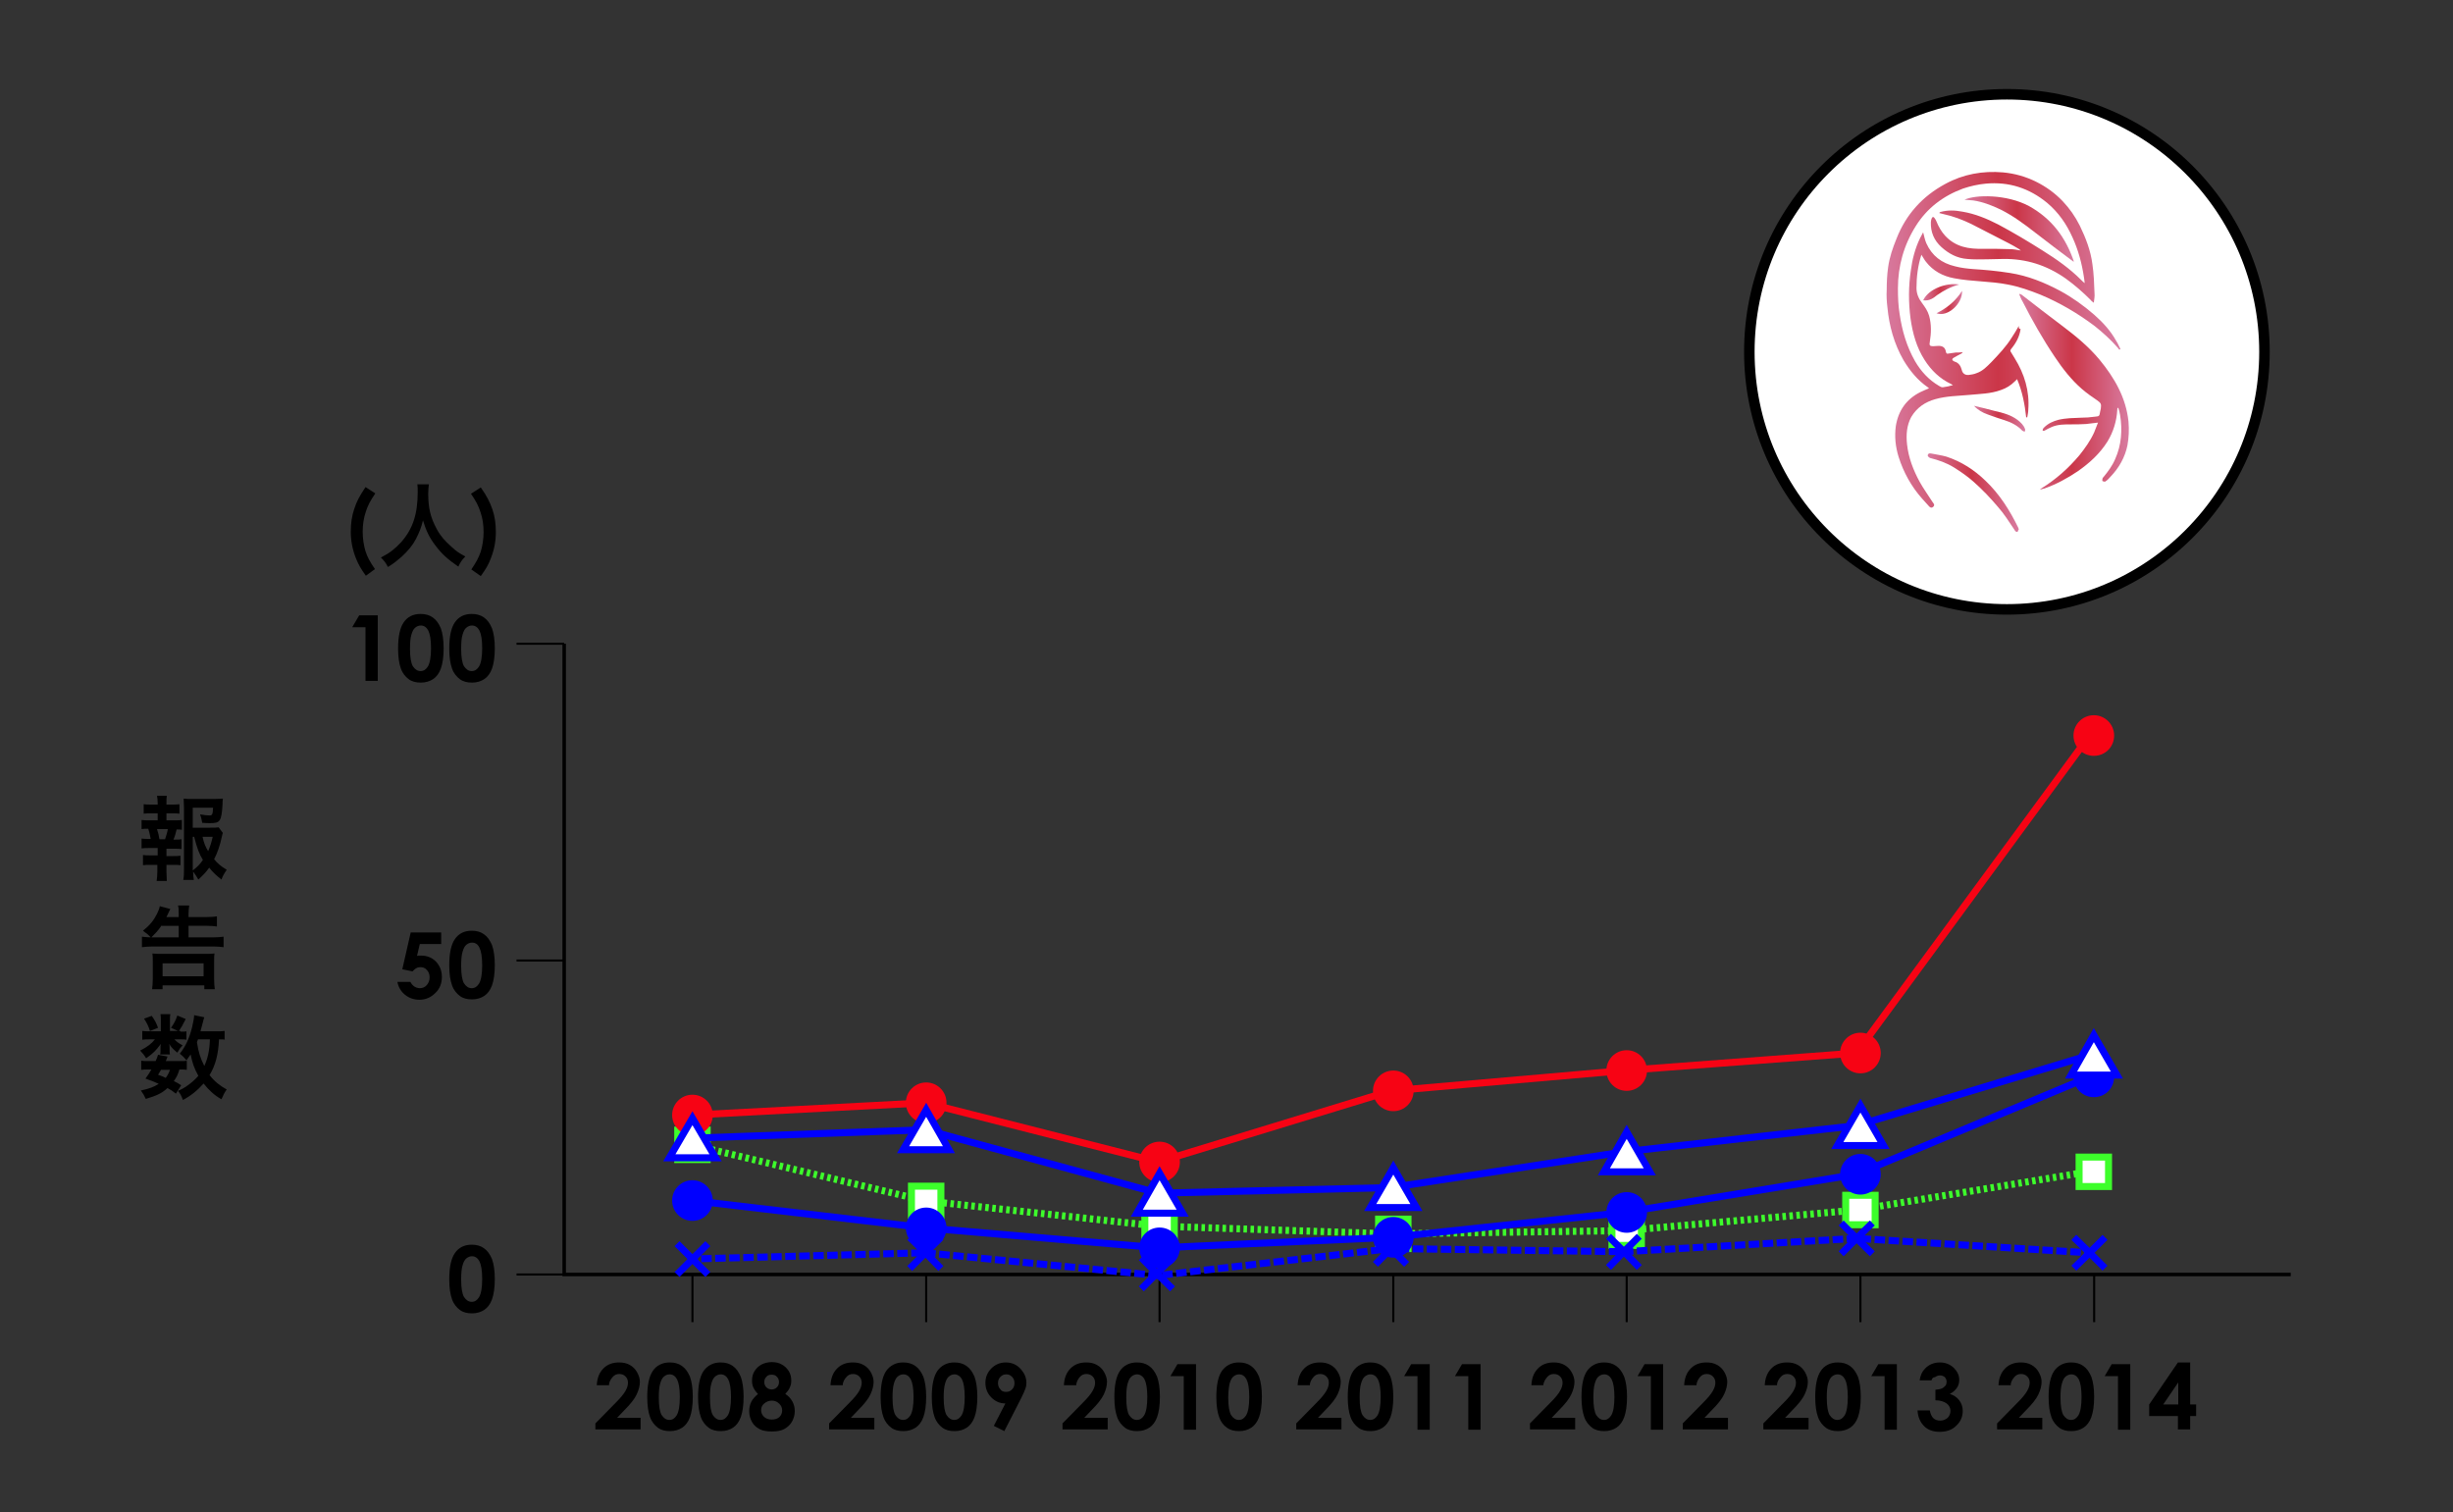 <?xml version="1.0" encoding="utf-8"?>
<!-- Generator: Adobe Illustrator 28.2.0, SVG Export Plug-In . SVG Version: 6.00 Build 0)  -->
<svg version="1.1" id="レイヤー_1" xmlns="http://www.w3.org/2000/svg" xmlns:xlink="http://www.w3.org/1999/xlink" x="0px"
	 y="0px" viewBox="0 0 700 431.6" style="enable-background:new 0 0 700 431.6;" xml:space="preserve">
<rect x="0" y="0" width="700" height="431.6" fill="#333333" stroke="none"/>
<style type="text/css">
	.st0{fill:none;stroke:#3DFE2B;stroke-width:2;stroke-miterlimit:10;}
	.st1{fill:none;stroke:#3DFE2B;stroke-width:2;stroke-miterlimit:10;stroke-dasharray:1,1;}
	.st2{fill:#FFFFFF;stroke:#3DFE2B;stroke-width:2;stroke-miterlimit:10;}
	.st3{fill:none;stroke:#000000;stroke-width:0.6;}
	.st4{fill:none;stroke:#000000;stroke-miterlimit:10;}
	.st5{fill:none;stroke:#F70314;stroke-width:2;stroke-miterlimit:10;}
	.st6{fill:none;stroke:#0000FF;stroke-width:2;stroke-miterlimit:10;}
	.st7{fill:#3DFE2B;}
	.st8{fill:#FFFFFF;stroke:#0000FF;stroke-width:2;stroke-miterlimit:10;}
	.st9{fill:#F70314;}
	.st10{fill:none;stroke:#0000FF;stroke-width:0.7;stroke-miterlimit:10;}
	.st11{fill:none;stroke:#0000FF;stroke-width:2.5;stroke-miterlimit:10;}
	.st12{fill:#0000FF;}
	.st13{fill:none;stroke:#0000FF;stroke-width:2.5;stroke-miterlimit:10;stroke-dasharray:2.998,0.999;}
	.st14{fill:none;stroke:#F70314;stroke-width:2.5;stroke-miterlimit:10;}
	.st15{fill:none;stroke:#3DFE2B;stroke-width:2.5;stroke-miterlimit:10;stroke-dasharray:1,1;}
	.st16{fill:none;stroke:#0000FF;stroke-width:2.5;stroke-miterlimit:10;stroke-dasharray:3,1;}
	.st17{fill:none;stroke:#3DFE2B;stroke-width:2.5;stroke-miterlimit:10;}
	.st18{fill:none;stroke:#3DFE2B;stroke-width:2.5;stroke-miterlimit:10;stroke-dasharray:0.996,0.996;}
	.st19{fill:none;stroke:#3DFE2B;stroke-width:2.5;stroke-miterlimit:10;stroke-dasharray:0.999,0.999;}
	.st20{fill:none;stroke:#0000FF;stroke-width:2;stroke-miterlimit:10;stroke-dasharray:2.998,0.999;}
	.st21{fill:#FFFFFF;stroke:#000000;stroke-width:3;stroke-miterlimit:10;}
	.st22{fill:url(#SVGID_1_);}
	.st23{fill:url(#SVGID_00000052089136647949206280000013001615756632012967_);}
	.st24{fill:url(#SVGID_00000140701200829598582830000000845719821181821837_);}
	.st25{fill:url(#SVGID_00000072995072928090417620000015348940605906633133_);}
	.st26{fill:url(#SVGID_00000079466676806977565180000005248104025205424025_);}
	.st27{fill:url(#SVGID_00000067924059701120453020000004061578699307099041_);}
	.st28{fill:url(#SVGID_00000167364427277375369970000008558844532228615570_);}
	.st29{fill:url(#SVGID_00000144319232641323735090000014435930102839170700_);}
	.st30{fill:url(#SVGID_00000106833265768559874070000005363054460806953906_);}
	.st31{fill:url(#SVGID_00000071533290890432358510000017143453314834184079_);}
	.st32{fill:url(#SVGID_00000054267247882225042580000004129470740333883560_);}
	.st33{fill:url(#SVGID_00000183225726630061187540000012946905898023765140_);}
	.st34{fill:url(#SVGID_00000144318719124062465880000001203293470419890323_);}
	.st35{fill:url(#SVGID_00000072997543886916938570000014803719110645341612_);}
	.st36{fill:url(#SVGID_00000055693866079104171010000002818089875419932291_);}
	.st37{fill:url(#SVGID_00000082349320119607380700000015266538034476140971_);}
	.st38{fill:url(#SVGID_00000034065049133376272540000007338223381818136487_);}
	.st39{fill:url(#SVGID_00000094594065910989956650000005671014872631062935_);}
	.st40{fill:url(#SVGID_00000059284945618631466790000012225511320611352997_);}
	.st41{fill:url(#SVGID_00000148661742014711811990000013203682402565930170_);}
	.st42{fill:url(#SVGID_00000021833159453814261430000017006005245151256192_);}
	.st43{fill:url(#SVGID_00000008849470715914040830000009070286747545357721_);}
	.st44{fill:url(#SVGID_00000019643429458908700650000008144575750934138511_);}
	.st45{fill:url(#SVGID_00000004509993806214976650000009678694912907742598_);}
	.st46{fill:url(#SVGID_00000111164382082309667170000008955602852132043446_);}
	.st47{fill:url(#SVGID_00000008862621038460218960000010739207466151264159_);}
	.st48{fill:url(#SVGID_00000142135091362648895350000001655115134402270626_);}
	.st49{fill:url(#SVGID_00000062904863894210003780000005344071570998584753_);}
</style>
<g>
	<g>
		<line class="st0" x1="197.6" y1="326.7" x2="198.1" y2="326.8"/>
		<polyline class="st1" points="199.1,327.1 264.1,342.7 330.5,349.9 396.9,352.1 463.4,351.2 529.8,345.3 595.3,334.5 		"/>
		<line class="st0" x1="595.8" y1="334.4" x2="596.3" y2="334.4"/>
	</g>
</g>
<rect x="193.4" y="322.5" class="st2" width="8.4" height="8.4"/>
<rect x="260.1" y="338.5" class="st2" width="8.4" height="8.4"/>
<rect x="326.7" y="345.7" class="st2" width="8.4" height="8.4"/>
<rect x="393.4" y="347.9" class="st2" width="8.4" height="8.4"/>
<rect x="460" y="347" class="st2" width="8.4" height="8.4"/>
<rect x="526.7" y="341.1" class="st2" width="8.4" height="8.4"/>
<rect x="593.3" y="330.2" class="st2" width="8.4" height="8.4"/>
<g>
	<path d="M49.6,234.1c1.1,0,1.6,0,2.3-0.1v2.8c-0.5-0.1-0.8-0.1-1.5-0.1c-0.3,1.2-0.4,1.7-0.9,2.9h0.3c0.9,0,1.4,0,2-0.1v2.8
		c-0.7-0.1-1.2-0.1-2.3-0.1h-2v2.1h1.8c1,0,1.5,0,2.2-0.1v2.7c-0.7-0.1-1.2-0.1-2.2-0.1h-1.8v1.9c0,0.9,0.1,1.8,0.1,2.7h-2.9
		c0.1-0.9,0.2-1.6,0.2-2.7v-1.9h-1.9c-1,0-1.4,0-2.2,0.1V244c0.7,0.1,1.2,0.1,2.2,0.1H45V242h-2.3c-1,0-1.5,0-2.3,0.1v-2.8
		c0.7,0.1,1.1,0.1,2.3,0.1h0.3c-0.2-1-0.3-1.7-0.7-2.9c-0.9,0-1.3,0-1.9,0.1V234c0.7,0.1,1.2,0.1,2.3,0.1H45v-2h-1.8
		c-0.9,0-1.5,0-2.2,0.1v-2.7c0.6,0.1,1.1,0.1,2.2,0.1H45v-0.5c0-0.7-0.1-1.6-0.2-2h2.8c-0.1,0.6-0.1,1.1-0.1,2v0.5h1.5
		c1,0,1.5,0,2.2-0.1v2.7c-0.7-0.1-1.2-0.1-2.2-0.1h-1.5v2H49.6z M47.1,239.5c0.3-0.9,0.6-1.8,0.8-2.9h-3.1c0.4,1.2,0.5,1.7,0.7,2.9
		H47.1z M63.6,237.7c-0.1,0.3-0.2,0.5-0.3,1.1c-0.5,2.4-1.3,4.7-2.2,6.4c1,1.2,1.9,2,3.6,3c-0.8,1.2-1.1,1.7-1.5,2.8
		c-1.5-1.2-2.4-2-3.5-3.4c-0.9,1.3-1.8,2.2-3.1,3.4c-0.5-0.9-0.9-1.5-1.5-2.3c0,1,0.1,1.6,0.2,2.4h-3c0.2-1.1,0.2-1.7,0.2-3.1v-17.4
		c0-0.9-0.1-2-0.1-2.7c0.8,0.1,1.5,0.1,2.4,0.1h6.4c1.2,0,2-0.1,2.4-0.1c-0.1,0.8-0.1,1.1-0.1,1.7c-0.3,4.8-0.7,5.3-3.5,5.3
		c-0.7,0-1.2,0-2.3-0.1c-0.2-1.1-0.3-1.6-0.6-2.4c1,0.2,2.1,0.3,2.7,0.3c0.8,0,0.9-0.3,1-2.2H55v5.7h4.9c1.2,0,1.9,0,2.5-0.1
		L63.6,237.7z M55,248.4c1.2-0.9,2.1-1.8,2.9-3c-1.1-1.8-1.6-3.2-2.5-6.6H55V248.4z M57.8,238.8c0.4,1.8,0.8,2.8,1.6,4.1
		c0.5-1.2,0.9-2.3,1.3-4.1H57.8z"/>
	<path d="M45.9,264.4c-0.9,1.3-1.6,2-2.8,3.2c-0.8-0.9-1.1-1.1-2.3-2c2.1-1.7,3-2.9,4-4.8c0.4-0.8,0.7-1.6,0.8-2.2l3,0.8
		c-0.6,1.3-1,2.1-1.1,2.3H51v-0.9c0-1.1,0-1.7-0.2-2.4H54c-0.1,0.8-0.2,1.4-0.2,2.4v0.9h5.3c1.3,0,2.1-0.1,2.8-0.2v2.9
		c-0.7-0.1-1.6-0.2-2.8-0.2h-5.3v3.3h7c1.3,0,2.2-0.1,3-0.2v3c-0.9-0.1-1.7-0.2-2.9-0.2H43.5c-1.2,0-2,0.1-3,0.2v-3
		c0.9,0.1,1.7,0.2,2.9,0.2H51v-3.3H45.9z M43.4,282.3c0.1-0.7,0.2-1.8,0.2-2.9v-4.8c0-1.2,0-1.8-0.1-2.5c0.8,0.1,1.4,0.1,2.6,0.1
		h12.5c1.2,0,1.8,0,2.6-0.1c-0.1,0.7-0.1,1.2-0.1,2.5v4.8c0,1.3,0.1,2.1,0.2,2.9h-3v-1.1H46.4v1.1H43.4z M46.4,278.6h11.7v-3.7H46.4
		V278.6z"/>
	<path d="M51.5,294.4c0.8,0,1.4,0,1.7-0.1v2.4c-0.4-0.1-0.9-0.1-1.7-0.1h-1.7c0.5,0.6,1,1,2.3,1.7c-0.7,0.8-0.8,0.9-1.5,2.1
		c-1.3-1.1-1.7-1.5-2.3-2.5c0.1,0.5,0.1,0.9,0.1,1.1v0.9c0,0.3,0,0.6,0.1,1h-2.8c0.1-0.3,0.1-0.6,0.1-0.9v-1c0-0.2,0-0.6,0.1-1.1
		c-1.4,1.9-2.2,2.7-4.2,4.1c-0.6-1-0.9-1.3-1.7-2.2c2.1-1.1,3.3-2,4.2-3.2h-1.4c-0.9,0-1.6,0-2.2,0.1v-2.5c0.6,0.1,1.2,0.1,2.2,0.1
		h3.1v-3.1c0-0.8,0-1.2-0.1-1.8h2.8c-0.1,0.5-0.1,0.9-0.1,1.7v3.1H51.5z M50.2,312.1c-1-0.8-1.3-1-2.4-1.6c-1.6,1.5-3.2,2.2-6.2,3.1
		c-0.4-0.9-0.8-1.6-1.4-2.4c2.3-0.5,3.7-1,5.1-1.9c-1.3-0.6-2-0.9-3.8-1.5c0.8-1.1,1.1-1.5,1.7-2.6h-0.8c-0.9,0-1.5,0-2.1,0.1v-2.6
		c0.6,0.1,1.1,0.1,2.1,0.1h2c0.3-0.6,0.4-0.9,0.7-1.8l2.7,0.5c-0.2,0.7-0.3,0.8-0.5,1.3h4.1c0.9,0,1.4,0,1.9-0.1v2.6
		c-0.5-0.1-1-0.1-2.1-0.1c-0.5,1.6-0.8,2.2-1.6,3.3c1,0.5,1.2,0.6,2.1,1.2L50.2,312.1z M43.3,289.9c1,1.4,1.3,2.1,1.8,3.4l-2.3,0.9
		c-0.5-1.5-0.9-2.3-1.7-3.5L43.3,289.9z M46,305.2c-0.4,0.6-0.4,0.8-0.9,1.5c1.1,0.4,1.4,0.5,2.2,0.9c0.5-0.7,0.9-1.4,1.2-2.3H46z
		 M53,290.8c-1,2-1.2,2.3-2,3.5l-2.2-1c0.8-1.1,1.4-2.2,1.8-3.5L53,290.8z M64.3,296.7c-0.5-0.1-0.8-0.1-1.8-0.1
		c-0.2,4.3-1,7.4-2.7,10.2c1.4,1.8,2.9,3,4.9,4.1c-0.6,0.8-1,1.6-1.5,2.8c-2-1.1-3.7-2.7-5.1-4.5c-1.7,1.9-3.6,3.5-5.9,4.7
		c-0.5-1.4-0.8-1.8-1.4-2.6c1.1-0.5,1.5-0.7,2.1-1.1c1.5-1,2.7-2,3.7-3.2c-1.2-2.2-1.7-3.6-2.2-6.1c-0.5,0.7-0.7,1-1.2,1.7
		c-0.6-0.8-1.1-1.3-1.9-1.9c1.6-2,2.7-4.3,3.5-7.5c0.3-1.2,0.6-2.8,0.6-3.5l2.9,0.6c-0.1,0.3-0.2,0.5-0.4,1.4
		c-0.2,0.7-0.4,1.6-0.7,2.6h4.5c1.2,0,1.8,0,2.4-0.1V296.7z M56.5,296.6c-0.2,0.5-0.2,0.5-0.3,0.8c0.4,2.8,1,4.6,2.1,6.8
		c1-2.2,1.5-4.4,1.6-7.6H56.5z"/>
</g>
<g>
	<g>
		<path d="M104.4,164.3c-1.5-2.1-2.1-3.2-2.8-4.9c-1-2.5-1.5-5-1.5-7.7c0-2.3,0.3-4.5,1-6.5c0.7-2.2,1.5-3.6,3.2-6.2l2.8,1.8
			c-1.5,2.2-2.1,3.4-2.7,5.2c-0.6,1.8-0.9,3.7-0.9,5.7c0,2,0.3,3.9,0.8,5.6c0.6,1.8,1.2,2.9,2.7,5.1L104.4,164.3z"/>
		<path d="M122.4,138.2c-0.1,0.4-0.2,1.7-0.2,2.7c0,4.2,0.7,6.9,2.5,10.2c1.1,2,2.3,3.3,4.1,4.9c1.5,1.4,2.3,1.9,4,2.8
			c-1,1-1.4,1.6-2,2.9c-3.2-2.2-4.8-3.7-6.6-6.1c-1.6-2.1-2.6-4.1-3.5-7.1c-0.5,2.1-1,3.3-2,5.3c-1,1.9-2.2,3.3-4,5
			c-1.4,1.2-2.2,1.9-4,3c-0.6-1.2-1.1-1.8-2-2.7c2.7-1.4,4-2.5,5.7-4.3c3.4-3.8,4.8-8.1,4.8-14.4c0-1,0-1.5-0.1-2.2H122.4z"/>
		<path d="M134.5,162.5c1.5-2.2,2.1-3.4,2.7-5.1c0.5-1.7,0.8-3.6,0.8-5.6c0-2.1-0.3-4-0.9-5.7c-0.6-1.8-1.2-3-2.7-5.2l2.8-1.8
			c1.8,2.6,2.5,4,3.3,6.2c0.7,2,1,4.2,1,6.5c0,2.8-0.5,5.2-1.5,7.7c-0.7,1.8-1.3,2.8-2.8,4.9L134.5,162.5z"/>
	</g>
</g>
<polyline class="st6" points="197.6,342.6 264.1,350.4 330.5,356.1 396.9,353.1 463.4,346 529.8,335.1 596.3,307.3 "/>
<circle class="st12" cx="197.6" cy="342.6" r="5.8"/>
<circle class="st12" cx="264.3" cy="350.4" r="5.8"/>
<circle class="st12" cx="330.9" cy="356.1" r="5.8"/>
<circle class="st12" cx="397.6" cy="353.1" r="5.8"/>
<circle class="st12" cx="464.2" cy="346" r="5.8"/>
<path class="st12" d="M536.7,335.1c0-3.2-2.6-5.8-5.8-5.8c-3.2,0-5.8,2.6-5.8,5.8c0,3.2,2.6,5.8,5.8,5.8
	C534.1,340.9,536.7,338.3,536.7,335.1z"/>
<path class="st12" d="M603.3,307.3c0-3.2-2.6-5.8-5.8-5.8c-3.2,0-5.8,2.6-5.8,5.8c0,3.2,2.6,5.8,5.8,5.8
	C600.8,313.1,603.3,310.5,603.3,307.3z"/>
<polyline class="st5" points="197.6,318.2 264.1,314.7 330.5,331.6 396.9,311.3 463.4,305.5 529.8,300.5 596.3,209.9 "/>
<circle class="st9" cx="197.6" cy="318.2" r="5.8"/>
<circle class="st9" cx="264.3" cy="314.7" r="5.8"/>
<circle class="st9" cx="330.9" cy="331.6" r="5.8"/>
<circle class="st9" cx="397.6" cy="311.3" r="5.8"/>
<circle class="st9" cx="464.2" cy="305.5" r="5.8"/>
<path class="st9" d="M536.7,300.5c0-3.2-2.6-5.8-5.8-5.8c-3.2,0-5.8,2.6-5.8,5.8c0,3.2,2.6,5.8,5.8,5.8
	C534.1,306.3,536.7,303.7,536.7,300.5z"/>
<path class="st9" d="M603.3,209.9c0-3.2-2.6-5.8-5.8-5.8c-3.2,0-5.8,2.6-5.8,5.8c0,3.2,2.6,5.8,5.8,5.8
	C600.8,215.7,603.3,213.1,603.3,209.9z"/>
<g>
	<line class="st3" x1="147.4" y1="183.7" x2="161" y2="183.7"/>
	<g>
		<g>
			<path d="M102.5,175.6h5.3v18.7h-3.5V179h-3.8L102.5,175.6z"/>
			<path d="M120,175.2c1.4,0,2.5,0.3,3.5,1c1,0.7,1.7,1.7,2.3,3.1c0.5,1.4,0.8,3.3,0.8,5.7c0,2.5-0.3,4.4-0.8,5.8
				c-0.5,1.4-1.3,2.4-2.2,3c-0.9,0.6-2.1,1-3.5,1s-2.6-0.3-3.5-1s-1.7-1.6-2.2-3s-0.8-3.2-0.8-5.7c0-3.4,0.5-5.9,1.6-7.5
				C116.3,176,117.9,175.2,120,175.2z M120.1,178.5c-0.6,0-1.1,0.2-1.6,0.6c-0.5,0.4-0.8,1-1.1,2s-0.4,2.3-0.4,4.1
				c0,2.4,0.3,4,0.8,4.9c0.6,0.9,1.3,1.4,2.2,1.4c0.9,0,1.5-0.4,2.1-1.3c0.6-1,0.9-2.8,0.9-5.2c0-2.5-0.3-4.1-0.8-5.1
				C121.7,179,121,178.5,120.1,178.5z"/>
			<path d="M134.6,175.2c1.4,0,2.5,0.3,3.5,1c1,0.7,1.7,1.7,2.3,3.1c0.5,1.4,0.8,3.3,0.8,5.7c0,2.5-0.3,4.4-0.8,5.8
				c-0.5,1.4-1.3,2.4-2.2,3c-0.9,0.6-2.1,1-3.5,1s-2.6-0.3-3.5-1s-1.7-1.6-2.2-3s-0.8-3.2-0.8-5.7c0-3.4,0.5-5.9,1.6-7.5
				C130.9,176,132.5,175.2,134.6,175.2z M134.7,178.5c-0.6,0-1.1,0.2-1.6,0.6c-0.5,0.4-0.8,1-1.1,2s-0.4,2.3-0.4,4.1
				c0,2.4,0.3,4,0.8,4.9c0.6,0.9,1.3,1.4,2.2,1.4c0.9,0,1.5-0.4,2.1-1.3c0.6-1,0.9-2.8,0.9-5.2c0-2.5-0.3-4.1-0.8-5.1
				C136.3,179,135.6,178.5,134.7,178.5z"/>
		</g>
	</g>
</g>
<g>
	<line class="st3" x1="147.4" y1="274.1" x2="161" y2="274.1"/>
	<g>
		<g>
			<path d="M117.2,266.1h8.7v3.3h-6.1l-0.8,3.4c0.2-0.1,0.4-0.1,0.6-0.1c0.2,0,0.4,0,0.6,0c1.7,0,3.1,0.6,4.2,1.7
				c1.1,1.2,1.7,2.6,1.7,4.4c0,1.8-0.6,3.4-1.9,4.6c-1.2,1.2-2.7,1.9-4.5,1.9c-1.6,0-3-0.5-4.1-1.4s-1.9-2.1-2.2-3.7h3.7
				c0.3,0.6,0.7,1,1.1,1.3c0.5,0.3,1,0.5,1.6,0.5c0.8,0,1.5-0.3,2-0.9s0.8-1.3,0.8-2.2c0-0.9-0.3-1.6-0.8-2.1
				c-0.5-0.6-1.1-0.8-1.9-0.8c-0.4,0-0.8,0.1-1.1,0.3c-0.4,0.2-0.7,0.5-1.1,0.9l-2.9-0.6L117.2,266.1z"/>
			<path d="M134.6,265.6c1.4,0,2.5,0.3,3.5,1c1,0.7,1.7,1.7,2.3,3.1c0.5,1.4,0.8,3.3,0.8,5.7c0,2.5-0.3,4.4-0.8,5.8
				c-0.5,1.4-1.3,2.4-2.2,3c-0.9,0.6-2.1,1-3.5,1s-2.6-0.3-3.5-1s-1.7-1.6-2.2-3s-0.8-3.2-0.8-5.7c0-3.4,0.5-5.9,1.6-7.5
				C130.9,266.4,132.5,265.6,134.6,265.6z M134.7,269c-0.6,0-1.1,0.2-1.6,0.6c-0.5,0.4-0.8,1-1.1,2s-0.4,2.3-0.4,4.1
				c0,2.4,0.3,4,0.8,4.9c0.6,0.9,1.3,1.4,2.2,1.4c0.9,0,1.5-0.4,2.1-1.3c0.6-1,0.9-2.8,0.9-5.2c0-2.5-0.3-4.1-0.8-5.1
				C136.3,269.4,135.6,269,134.7,269z"/>
		</g>
	</g>
</g>
<g>
	<line class="st3" x1="147.4" y1="363.7" x2="161" y2="363.7"/>
	<g>
		<g>
			<path d="M134.6,355.2c1.4,0,2.5,0.3,3.5,1c1,0.7,1.7,1.7,2.3,3.1c0.5,1.4,0.8,3.3,0.8,5.7c0,2.5-0.3,4.4-0.8,5.8
				c-0.5,1.4-1.3,2.4-2.2,3c-0.9,0.6-2.1,1-3.5,1s-2.6-0.3-3.5-1s-1.7-1.6-2.2-3s-0.8-3.2-0.8-5.7c0-3.4,0.5-5.9,1.6-7.5
				C130.9,356,132.5,355.2,134.6,355.2z M134.7,358.5c-0.6,0-1.1,0.2-1.6,0.6c-0.5,0.4-0.8,1-1.1,2s-0.4,2.3-0.4,4.1
				c0,2.4,0.3,4,0.8,4.9c0.6,0.9,1.3,1.4,2.2,1.4c0.9,0,1.5-0.4,2.1-1.3c0.6-1,0.9-2.8,0.9-5.2c0-2.5-0.3-4.1-0.8-5.1
				C136.3,359,135.6,358.5,134.7,358.5z"/>
		</g>
	</g>
</g>
<g>
	<line class="st3" x1="197.6" y1="377.3" x2="197.6" y2="363.7"/>
	<g>
		<g>
			<path d="M173.8,395.3h-3.5c0.1-2,0.7-3.6,1.9-4.8c1.2-1.2,2.7-1.7,4.5-1.7c1.1,0,2.1,0.2,3,0.7c0.9,0.5,1.6,1.2,2.1,2.1
				c0.5,0.9,0.8,1.8,0.8,2.7c0,1.1-0.3,2.3-0.9,3.6s-1.8,2.8-3.5,4.5l-2.1,2.2h6.7v3.3h-12.9v-1.7l5.8-5.9c1.4-1.4,2.3-2.5,2.8-3.4
				c0.5-0.9,0.7-1.6,0.7-2.3c0-0.7-0.2-1.3-0.7-1.8c-0.5-0.5-1.1-0.7-1.8-0.7c-0.8,0-1.4,0.3-1.9,0.9S173.8,394.3,173.8,395.3z"/>
			<path d="M191.1,388.8c1.4,0,2.5,0.3,3.5,1c1,0.7,1.7,1.7,2.3,3.1c0.5,1.4,0.8,3.3,0.8,5.7c0,2.5-0.3,4.4-0.8,5.8
				c-0.5,1.4-1.3,2.4-2.2,3c-0.9,0.6-2.1,1-3.5,1s-2.6-0.3-3.5-1s-1.7-1.6-2.2-3s-0.8-3.2-0.8-5.7c0-3.4,0.5-5.9,1.6-7.5
				C187.3,389.7,189,388.8,191.1,388.8z M191.1,392.2c-0.6,0-1.1,0.2-1.6,0.6c-0.5,0.4-0.8,1-1.1,2s-0.4,2.3-0.4,4.1
				c0,2.4,0.3,4,0.8,4.9c0.6,0.9,1.3,1.4,2.2,1.4c0.9,0,1.5-0.4,2.1-1.3c0.6-1,0.9-2.8,0.9-5.2c0-2.5-0.3-4.1-0.8-5.1
				C192.7,392.7,192,392.2,191.1,392.2z"/>
			<path d="M205.6,388.8c1.4,0,2.5,0.3,3.5,1c1,0.7,1.7,1.7,2.3,3.1c0.5,1.4,0.8,3.3,0.8,5.7c0,2.5-0.3,4.4-0.8,5.8
				c-0.5,1.4-1.3,2.4-2.2,3c-0.9,0.6-2.1,1-3.5,1s-2.6-0.3-3.5-1s-1.7-1.6-2.2-3s-0.8-3.2-0.8-5.7c0-3.4,0.5-5.9,1.6-7.5
				C201.9,389.7,203.5,388.8,205.6,388.8z M205.7,392.2c-0.6,0-1.1,0.2-1.6,0.6c-0.5,0.4-0.8,1-1.1,2s-0.4,2.3-0.4,4.1
				c0,2.4,0.3,4,0.8,4.9c0.6,0.9,1.3,1.4,2.2,1.4c0.9,0,1.5-0.4,2.1-1.3c0.6-1,0.9-2.8,0.9-5.2c0-2.5-0.3-4.1-0.8-5.1
				C207.3,392.7,206.6,392.2,205.7,392.2z"/>
			<path d="M224.1,397.8c0.8,0.5,1.5,1.2,2,2.1c0.5,0.9,0.7,1.8,0.7,2.8c0,1.1-0.3,2.1-0.8,3c-0.5,0.9-1.3,1.6-2.2,2.1
				s-2.1,0.7-3.5,0.7c-1.5,0-2.7-0.2-3.6-0.7s-1.6-1.1-2.1-2c-0.5-0.9-0.8-1.9-0.8-3.1c0-1,0.2-1.9,0.6-2.7c0.4-0.8,1.1-1.5,1.9-2.2
				c-0.6-0.6-1-1.2-1.3-1.8c-0.3-0.6-0.4-1.3-0.4-2c0-1,0.2-1.9,0.7-2.7c0.5-0.8,1.1-1.4,2-1.9c0.8-0.4,1.8-0.7,2.9-0.7
				c1.1,0,2.1,0.2,2.9,0.7c0.8,0.4,1.5,1.1,2,1.9c0.5,0.8,0.7,1.7,0.7,2.7c0,0.7-0.1,1.3-0.4,1.9
				C225.2,396.5,224.7,397.1,224.1,397.8z M220.3,399.7c-0.9,0-1.6,0.3-2.2,0.8c-0.6,0.5-0.9,1.1-0.9,1.9c0,0.8,0.3,1.4,0.8,1.9
				c0.5,0.5,1.3,0.8,2.2,0.8c0.9,0,1.6-0.2,2.2-0.7c0.5-0.5,0.8-1.1,0.8-1.9s-0.3-1.4-0.8-1.9C221.8,400,221.1,399.7,220.3,399.7z
				 M220.1,392.3c-0.6,0-1.1,0.2-1.4,0.6c-0.4,0.4-0.6,0.9-0.6,1.5c0,0.6,0.2,1.1,0.6,1.5s0.9,0.6,1.5,0.6c0.6,0,1.1-0.2,1.5-0.6
				c0.4-0.4,0.6-0.9,0.6-1.5c0-0.6-0.2-1.1-0.6-1.5C221.3,392.4,220.8,392.3,220.1,392.3z"/>
		</g>
	</g>
</g>
<g>
	<line class="st3" x1="264.3" y1="377.3" x2="264.3" y2="363.7"/>
	<g>
		<g>
			<path d="M240.5,395.3H237c0.1-2,0.7-3.6,1.9-4.8c1.2-1.2,2.7-1.7,4.5-1.7c1.1,0,2.1,0.2,3,0.7c0.9,0.5,1.6,1.2,2.1,2.1
				c0.5,0.9,0.8,1.8,0.8,2.7c0,1.1-0.3,2.3-0.9,3.6s-1.8,2.8-3.5,4.5l-2.1,2.2h6.7v3.3h-12.9v-1.7l5.8-5.9c1.4-1.4,2.3-2.5,2.8-3.4
				c0.5-0.9,0.7-1.6,0.7-2.3c0-0.7-0.2-1.3-0.7-1.8c-0.5-0.5-1.1-0.7-1.8-0.7c-0.8,0-1.4,0.3-1.9,0.9S240.5,394.3,240.5,395.3z"/>
			<path d="M257.7,388.8c1.4,0,2.5,0.3,3.5,1c1,0.7,1.7,1.7,2.3,3.1c0.5,1.4,0.8,3.3,0.8,5.7c0,2.5-0.3,4.4-0.8,5.8
				c-0.5,1.4-1.3,2.4-2.2,3c-0.9,0.6-2.1,1-3.5,1s-2.6-0.3-3.5-1s-1.7-1.6-2.2-3s-0.8-3.2-0.8-5.7c0-3.4,0.5-5.9,1.6-7.5
				C254,389.7,255.6,388.8,257.7,388.8z M257.8,392.2c-0.6,0-1.1,0.2-1.6,0.6c-0.5,0.4-0.8,1-1.1,2s-0.4,2.3-0.4,4.1
				c0,2.4,0.3,4,0.8,4.9c0.6,0.9,1.3,1.4,2.2,1.4c0.9,0,1.5-0.4,2.1-1.3c0.6-1,0.9-2.8,0.9-5.2c0-2.5-0.3-4.1-0.8-5.1
				C259.4,392.7,258.7,392.2,257.8,392.2z"/>
			<path d="M272.3,388.8c1.4,0,2.5,0.3,3.5,1c1,0.7,1.7,1.7,2.3,3.1c0.5,1.4,0.8,3.3,0.8,5.7c0,2.5-0.3,4.4-0.8,5.8
				c-0.5,1.4-1.3,2.4-2.2,3c-0.9,0.6-2.1,1-3.5,1s-2.6-0.3-3.5-1s-1.7-1.6-2.2-3s-0.8-3.2-0.8-5.7c0-3.4,0.5-5.9,1.6-7.5
				C268.6,389.7,270.2,388.8,272.3,388.8z M272.4,392.2c-0.6,0-1.1,0.2-1.6,0.6c-0.5,0.4-0.8,1-1.1,2s-0.4,2.3-0.4,4.1
				c0,2.4,0.3,4,0.8,4.9c0.6,0.9,1.3,1.4,2.2,1.4c0.9,0,1.5-0.4,2.1-1.3c0.6-1,0.9-2.8,0.9-5.2c0-2.5-0.3-4.1-0.8-5.1
				C274,392.7,273.2,392.2,272.4,392.2z"/>
			<path d="M286.6,408.4l-3-1.5l3.3-6.4c-1.6,0-2.9-0.6-4-1.7s-1.7-2.5-1.7-4.2c0-1.6,0.6-3,1.7-4.1c1.1-1.1,2.5-1.7,4.1-1.7
				c1.7,0,3.1,0.6,4.2,1.8c1.1,1.2,1.7,2.5,1.7,4c0,0.6-0.1,1.2-0.3,1.7c-0.2,0.6-0.6,1.5-1.2,2.7L286.6,408.4z M287.1,397.2
				c0.7,0,1.2-0.2,1.7-0.7s0.7-1.1,0.7-1.8c0-0.7-0.2-1.3-0.7-1.8c-0.5-0.5-1-0.7-1.6-0.7c-0.7,0-1.2,0.2-1.7,0.7s-0.7,1.1-0.7,1.8
				c0,0.7,0.2,1.3,0.7,1.8C285.8,397,286.4,397.2,287.1,397.2z"/>
		</g>
	</g>
</g>
<g>
	<line class="st3" x1="330.9" y1="377.3" x2="330.9" y2="363.7"/>
	<g>
		<g>
			<path d="M307.1,395.3h-3.5c0.1-2,0.7-3.6,1.9-4.8c1.2-1.2,2.7-1.7,4.5-1.7c1.1,0,2.1,0.2,3,0.7c0.9,0.5,1.6,1.2,2.1,2.1
				c0.5,0.9,0.8,1.8,0.8,2.7c0,1.1-0.3,2.3-0.9,3.6s-1.8,2.8-3.5,4.5l-2.1,2.2h6.7v3.3h-12.9v-1.7l5.8-5.9c1.4-1.4,2.3-2.5,2.8-3.4
				c0.5-0.9,0.7-1.6,0.7-2.3c0-0.7-0.2-1.3-0.7-1.8c-0.5-0.5-1.1-0.7-1.8-0.7c-0.8,0-1.4,0.3-1.9,0.9S307.2,394.3,307.1,395.3z"/>
			<path d="M324.4,388.8c1.4,0,2.5,0.3,3.5,1c1,0.7,1.7,1.7,2.3,3.1c0.5,1.4,0.8,3.3,0.8,5.7c0,2.5-0.3,4.4-0.8,5.8
				c-0.5,1.4-1.3,2.4-2.2,3c-0.9,0.6-2.1,1-3.5,1s-2.6-0.3-3.5-1s-1.7-1.6-2.2-3s-0.8-3.2-0.8-5.7c0-3.4,0.5-5.9,1.6-7.5
				C320.6,389.7,322.3,388.8,324.4,388.8z M324.5,392.2c-0.6,0-1.1,0.2-1.6,0.6c-0.5,0.4-0.8,1-1.1,2s-0.4,2.3-0.4,4.1
				c0,2.4,0.3,4,0.8,4.9c0.6,0.9,1.3,1.4,2.2,1.4c0.9,0,1.5-0.4,2.1-1.3c0.6-1,0.9-2.8,0.9-5.2c0-2.5-0.3-4.1-0.8-5.1
				C326.1,392.7,325.3,392.2,324.5,392.2z"/>
			<path d="M336,389.3h5.3V408h-3.5v-15.3h-3.8L336,389.3z"/>
			<path d="M353.5,388.8c1.4,0,2.5,0.3,3.5,1c1,0.7,1.7,1.7,2.3,3.1c0.5,1.4,0.8,3.3,0.8,5.7c0,2.5-0.3,4.4-0.8,5.8
				c-0.5,1.4-1.3,2.4-2.2,3c-0.9,0.6-2.1,1-3.5,1s-2.6-0.3-3.5-1c-1-0.7-1.7-1.6-2.2-3s-0.8-3.2-0.8-5.7c0-3.4,0.5-5.9,1.6-7.5
				C349.8,389.7,351.4,388.8,353.5,388.8z M353.6,392.2c-0.6,0-1.1,0.2-1.6,0.6c-0.5,0.4-0.8,1-1.1,2c-0.2,0.9-0.4,2.3-0.4,4.1
				c0,2.4,0.3,4,0.8,4.9c0.6,0.9,1.3,1.4,2.2,1.4c0.9,0,1.5-0.4,2.1-1.3c0.6-1,0.9-2.8,0.9-5.2c0-2.5-0.3-4.1-0.8-5.1
				C355.2,392.7,354.5,392.2,353.6,392.2z"/>
		</g>
	</g>
</g>
<g>
	<line class="st3" x1="397.6" y1="377.3" x2="397.6" y2="363.7"/>
	<g>
		<g>
			<path d="M373.8,395.3h-3.5c0.1-2,0.7-3.6,1.9-4.8c1.2-1.2,2.7-1.7,4.5-1.7c1.1,0,2.1,0.2,3,0.7c0.9,0.5,1.6,1.2,2.1,2.1
				c0.5,0.9,0.8,1.8,0.8,2.7c0,1.1-0.3,2.3-0.9,3.6s-1.8,2.8-3.5,4.5l-2.1,2.2h6.7v3.3h-12.9v-1.7l5.8-5.9c1.4-1.4,2.3-2.5,2.8-3.4
				c0.5-0.9,0.7-1.6,0.7-2.3c0-0.7-0.2-1.3-0.7-1.8c-0.5-0.5-1.1-0.7-1.8-0.7c-0.8,0-1.4,0.3-1.9,0.9S373.8,394.3,373.8,395.3z"/>
			<path d="M391,388.8c1.4,0,2.5,0.3,3.5,1c1,0.7,1.7,1.7,2.3,3.1c0.5,1.4,0.8,3.3,0.8,5.7c0,2.5-0.3,4.4-0.8,5.8
				c-0.5,1.4-1.3,2.4-2.2,3c-0.9,0.6-2.1,1-3.5,1s-2.6-0.3-3.5-1s-1.7-1.6-2.2-3s-0.8-3.2-0.8-5.7c0-3.4,0.5-5.9,1.6-7.5
				C387.3,389.7,388.9,388.8,391,388.8z M391.1,392.2c-0.6,0-1.1,0.2-1.6,0.6c-0.5,0.4-0.8,1-1.1,2s-0.4,2.3-0.4,4.1
				c0,2.4,0.3,4,0.8,4.9c0.6,0.9,1.3,1.4,2.2,1.4c0.9,0,1.5-0.4,2.1-1.3c0.6-1,0.9-2.8,0.9-5.2c0-2.5-0.3-4.1-0.8-5.1
				C392.7,392.7,392,392.2,391.1,392.2z"/>
			<path d="M402.7,389.3h5.3V408h-3.5v-15.3h-3.8L402.7,389.3z"/>
			<path d="M417.2,389.3h5.3V408H419v-15.3h-3.8L417.2,389.3z"/>
		</g>
	</g>
</g>
<g>
	<line class="st3" x1="464.2" y1="377.3" x2="464.2" y2="363.7"/>
	<g>
		<g>
			<path d="M440.4,395.3H437c0.1-2,0.7-3.6,1.9-4.8c1.2-1.2,2.7-1.7,4.5-1.7c1.1,0,2.1,0.2,3,0.7c0.9,0.5,1.6,1.2,2.1,2.1
				c0.5,0.9,0.8,1.8,0.8,2.7c0,1.1-0.3,2.3-0.9,3.6s-1.8,2.8-3.5,4.5l-2.1,2.2h6.7v3.3h-12.9v-1.7l5.8-5.9c1.4-1.4,2.3-2.5,2.8-3.4
				c0.5-0.9,0.7-1.6,0.7-2.3c0-0.7-0.2-1.3-0.7-1.8c-0.5-0.5-1.1-0.7-1.8-0.7c-0.8,0-1.4,0.3-1.9,0.9S440.5,394.3,440.4,395.3z"/>
			<path d="M457.7,388.8c1.4,0,2.5,0.3,3.5,1c1,0.7,1.7,1.7,2.3,3.1c0.5,1.4,0.8,3.3,0.8,5.7c0,2.5-0.3,4.4-0.8,5.8
				c-0.5,1.4-1.3,2.4-2.2,3c-0.9,0.6-2.1,1-3.5,1s-2.6-0.3-3.5-1s-1.7-1.6-2.2-3s-0.8-3.2-0.8-5.7c0-3.4,0.5-5.9,1.6-7.5
				C454,389.7,455.6,388.8,457.7,388.8z M457.8,392.2c-0.6,0-1.1,0.2-1.6,0.6c-0.5,0.4-0.8,1-1.1,2s-0.4,2.3-0.4,4.1
				c0,2.4,0.3,4,0.8,4.9c0.6,0.9,1.3,1.4,2.2,1.4c0.9,0,1.5-0.4,2.1-1.3c0.6-1,0.9-2.8,0.9-5.2c0-2.5-0.3-4.1-0.8-5.1
				C459.4,392.7,458.7,392.2,457.8,392.2z"/>
			<path d="M469.3,389.3h5.3V408h-3.5v-15.3h-3.8L469.3,389.3z"/>
			<path d="M484.1,395.3h-3.5c0.1-2,0.7-3.6,1.9-4.8c1.2-1.2,2.7-1.7,4.5-1.7c1.1,0,2.1,0.2,3,0.7c0.9,0.5,1.6,1.2,2.1,2.1
				c0.5,0.9,0.8,1.8,0.8,2.7c0,1.1-0.3,2.3-0.9,3.6s-1.8,2.8-3.5,4.5l-2.1,2.2h6.7v3.3h-12.9v-1.7l5.8-5.9c1.4-1.4,2.3-2.5,2.8-3.4
				c0.5-0.9,0.7-1.6,0.7-2.3c0-0.7-0.2-1.3-0.7-1.8c-0.5-0.5-1.1-0.7-1.8-0.7c-0.8,0-1.4,0.3-1.9,0.9S484.2,394.3,484.1,395.3z"/>
		</g>
	</g>
</g>
<g>
	<line class="st3" x1="530.9" y1="377.3" x2="530.9" y2="363.7"/>
	<g>
		<g>
			<path d="M507.1,395.3h-3.5c0.1-2,0.7-3.6,1.9-4.8c1.2-1.2,2.7-1.7,4.5-1.7c1.1,0,2.1,0.2,3,0.7c0.9,0.5,1.6,1.2,2.1,2.1
				c0.5,0.9,0.8,1.8,0.8,2.7c0,1.1-0.3,2.3-0.9,3.6s-1.8,2.8-3.5,4.5l-2.1,2.2h6.7v3.3h-12.9v-1.7l5.8-5.9c1.4-1.4,2.3-2.5,2.8-3.4
				c0.5-0.9,0.7-1.6,0.7-2.3c0-0.7-0.2-1.3-0.7-1.8c-0.5-0.5-1.1-0.7-1.8-0.7c-0.8,0-1.4,0.3-1.9,0.9S507.1,394.3,507.1,395.3z"/>
			<path d="M524.4,388.8c1.4,0,2.5,0.3,3.5,1c1,0.7,1.7,1.7,2.3,3.1c0.5,1.4,0.8,3.3,0.8,5.7c0,2.5-0.3,4.4-0.8,5.8
				c-0.5,1.4-1.3,2.4-2.2,3c-0.9,0.6-2.1,1-3.5,1s-2.6-0.3-3.5-1s-1.7-1.6-2.2-3s-0.8-3.2-0.8-5.7c0-3.4,0.5-5.9,1.6-7.5
				C520.6,389.7,522.3,388.8,524.4,388.8z M524.4,392.2c-0.6,0-1.1,0.2-1.6,0.6c-0.5,0.4-0.8,1-1.1,2s-0.4,2.3-0.4,4.1
				c0,2.4,0.3,4,0.8,4.9c0.6,0.9,1.3,1.4,2.2,1.4c0.9,0,1.5-0.4,2.1-1.3c0.6-1,0.9-2.8,0.9-5.2c0-2.5-0.3-4.1-0.8-5.1
				C526,392.7,525.3,392.2,524.4,392.2z"/>
			<path d="M536,389.3h5.3V408h-3.5v-15.3h-3.8L536,389.3z"/>
			<path d="M551.2,393.9h-3.4c0.2-1.4,0.7-2.5,1.5-3.3c1.1-1.2,2.6-1.8,4.3-1.8c1.5,0,2.8,0.5,3.9,1.5c1,1,1.6,2.1,1.6,3.5
				c0,0.8-0.2,1.6-0.7,2.3c-0.5,0.7-1.1,1.2-2,1.7c1.1,0.3,2,0.9,2.7,1.8c0.6,0.8,1,1.8,1,3c0,1.7-0.6,3.1-1.9,4.3
				c-1.2,1.2-2.8,1.7-4.7,1.7c-1.8,0-3.3-0.5-4.4-1.6c-1.1-1.1-1.8-2.6-1.9-4.5h3.5c0.2,1,0.5,1.7,1,2.2c0.5,0.5,1.2,0.7,2,0.7
				c0.8,0,1.5-0.3,2.1-0.8c0.5-0.5,0.8-1.2,0.8-2c0-0.8-0.4-1.6-1.1-2.1s-1.8-0.9-3.2-0.9v-3c0.9-0.1,1.5-0.2,1.9-0.4
				c0.4-0.2,0.7-0.5,1-0.8c0.2-0.3,0.3-0.7,0.3-1.1c0-0.5-0.2-0.9-0.5-1.3c-0.4-0.3-0.8-0.5-1.4-0.5c-0.5,0-1,0.2-1.4,0.5
				C551.6,393,551.3,393.4,551.2,393.9z"/>
		</g>
	</g>
</g>
<g>
	<line class="st3" x1="597.6" y1="377.3" x2="597.6" y2="363.7"/>
	<g>
		<g>
			<path d="M573.8,395.3h-3.5c0.1-2,0.7-3.6,1.9-4.8c1.2-1.2,2.7-1.7,4.5-1.7c1.1,0,2.1,0.2,3,0.7c0.9,0.5,1.6,1.2,2.1,2.1
				c0.5,0.9,0.8,1.8,0.8,2.7c0,1.1-0.3,2.3-0.9,3.6s-1.8,2.8-3.5,4.5l-2.1,2.2h6.7v3.3h-12.9v-1.7l5.8-5.9c1.4-1.4,2.3-2.5,2.8-3.4
				c0.5-0.9,0.7-1.6,0.7-2.3c0-0.7-0.2-1.3-0.7-1.8c-0.5-0.5-1.1-0.7-1.8-0.7c-0.8,0-1.4,0.3-1.9,0.9S573.8,394.3,573.8,395.3z"/>
			<path d="M591,388.8c1.4,0,2.5,0.3,3.5,1c1,0.7,1.7,1.7,2.3,3.1c0.5,1.4,0.8,3.3,0.8,5.7c0,2.5-0.3,4.4-0.8,5.8
				c-0.5,1.4-1.3,2.4-2.2,3c-0.9,0.6-2.1,1-3.5,1s-2.6-0.3-3.5-1s-1.7-1.6-2.2-3s-0.8-3.2-0.8-5.7c0-3.4,0.5-5.9,1.6-7.5
				C587.3,389.7,588.9,388.8,591,388.8z M591.1,392.2c-0.6,0-1.1,0.2-1.6,0.6c-0.5,0.4-0.8,1-1.1,2s-0.4,2.3-0.4,4.1
				c0,2.4,0.3,4,0.8,4.9c0.6,0.9,1.3,1.4,2.2,1.4c0.9,0,1.5-0.4,2.1-1.3c0.6-1,0.9-2.8,0.9-5.2c0-2.5-0.3-4.1-0.8-5.1
				C592.7,392.7,592,392.2,591.1,392.2z"/>
			<path d="M602.6,389.3h5.3V408h-3.5v-15.3h-3.8L602.6,389.3z"/>
			<path d="M621.5,388.8h3.5v12h1.7v3.3h-1.7v3.8h-3.5v-3.8h-8.2v-3.3L621.5,388.8z M621.6,400.8v-6.3l-4.3,6.3H621.6z"/>
		</g>
	</g>
</g>
<polyline class="st4" points="161,183.7 161,363.7 653.7,363.7 "/>
<g>
	<g>
		<line class="st6" x1="197.6" y1="359.3" x2="199.1" y2="359.3"/>
		<polyline class="st20" points="200.1,359.2 264.1,357.5 330.5,364 396.9,356.3 463.4,357.2 529.8,353.4 594.3,357.4 		"/>
		<line class="st6" x1="594.8" y1="357.4" x2="596.3" y2="357.5"/>
	</g>
</g>
<g>
	<polyline class="st6" points="193.2,363.7 197.6,359.3 202,354.9 	"/>
	<polyline class="st6" points="202,363.7 197.6,359.3 193.2,354.9 	"/>
</g>
<g>
	<polyline class="st6" points="259.6,362 264.1,357.5 268.5,353.1 	"/>
	<polyline class="st6" points="268.5,362 264.1,357.5 259.6,353.1 	"/>
</g>
<g>
	<polyline class="st6" points="325.7,367.8 330.1,363.4 334.6,358.9 	"/>
	<polyline class="st6" points="334.6,367.8 330.1,363.4 325.7,358.9 	"/>
</g>
<g>
	<polyline class="st6" points="392.5,360.8 396.9,356.3 401.4,351.9 	"/>
	<polyline class="st6" points="401.4,360.8 396.9,356.3 392.5,351.9 	"/>
</g>
<g>
	<polyline class="st6" points="459,361.7 463.4,357.2 467.8,352.8 	"/>
	<polyline class="st6" points="467.8,361.7 463.4,357.2 459,352.8 	"/>
</g>
<g>
	<polyline class="st6" points="525.4,357.8 529.8,353.4 534.3,349 	"/>
	<polyline class="st6" points="534.3,357.8 529.8,353.4 525.4,349 	"/>
</g>
<g>
	<polyline class="st6" points="591.8,361.9 596.3,357.5 600.7,353.1 	"/>
	<polyline class="st6" points="600.7,361.9 596.3,357.5 591.8,353.1 	"/>
</g>
<polyline class="st6" points="197.6,324.8 264.1,322.4 330.5,340.5 396.9,338.9 463.4,328.7 529.8,321.2 596.3,301.1 "/>
<polygon class="st8" points="191,330.4 197.6,319.1 204.2,330.4 "/>
<polygon class="st8" points="257.7,328.1 264.3,316.7 270.8,328.1 "/>
<polygon class="st8" points="324.4,346.2 330.9,334.8 337.5,346.2 "/>
<polygon class="st8" points="391,344.6 397.6,333.2 404.2,344.6 "/>
<polygon class="st8" points="457.7,334.4 464.2,323 470.8,334.4 "/>
<polygon class="st8" points="524.3,326.9 530.9,315.5 537.5,326.9 "/>
<polygon class="st8" points="591,306.8 597.5,295.4 604.1,306.8 "/>
<g>
	<circle class="st21" cx="572.7" cy="100.4" r="73.5"/>
	<g>
		
			<linearGradient id="SVGID_1_" gradientUnits="userSpaceOnUse" x1="283.88" y1="4112.399" x2="350.762" y2="4112.399" gradientTransform="matrix(-1 0 0 1 888.592 -4015.438)">
			<stop  offset="0" style="stop-color:#D87A9F"/>
			<stop  offset="0.517" style="stop-color:#CB3648"/>
			<stop  offset="1" style="stop-color:#D87A9F"/>
		</linearGradient>
		<path class="st22" d="M576.1,93c-0.7,1.2-1.3,2.3-2,3.3c-1.6,2.6-3.7,4.8-5.8,7c-1.3,1.3-2.5,2.6-4.3,3.2
			c-0.7,0.3-1.5,0.4-2.2,0.5c-1.1,0.1-1.8-0.5-2-1.5c-0.3-1.1-0.9-2-2-2.3c-0.1-0.1-0.3-0.1-0.4-0.2c-0.4-0.3-0.4-0.6,0.1-0.9
			c0.7-0.4,1.4-0.8,2.2-1.2c0.1-0.1,0.3-0.2,0.4-0.4c-0.7,0.1-1.4,0.1-2,0.1c-0.7,0.1-1.4,0.2-2.1,0.3c-0.4,0.1-0.6,0-0.7-0.5
			c-0.2-1.2-0.9-1.7-2.1-1.7c-0.5,0-1.1,0.1-1.6,0.1c-0.9,0-1.1-0.3-0.9-1.2c0.4-2.5,0.5-5-0.2-7.5c-0.4-1.4-1.2-2.5-2-3.6
			c-1-1.3-1.6-2.7-1.6-4.3c0-3.2,0.4-6.4,1.4-9.5c0.5,0.7,0.8,1.4,1.3,2c2,2.6,4.8,4.1,8,4.7c2.6,0.5,5.2,0.7,7.8,0.9
			c2.6,0.2,5.1,0.4,7.6,0.9c3.2,0.6,6.3,1.7,9.3,2.9c5.5,2.3,10.6,5.3,15.4,8.9c2.4,1.9,4.7,4,6.7,6.3c0.1,0.2,0.2,0.3,0.4,0.5
			c0.1-0.1,0.2-0.1,0.3-0.2c-0.4-0.7-0.7-1.6-1.2-2.3c-1.6-2.9-3.8-5.3-6.3-7.5c-3-2.6-6.2-4.9-9.7-6.8c-4.5-2.4-9.2-4.3-14.3-5.1
			c-1.8-0.3-3.6-0.5-5.4-0.7c-3.4-0.4-6.9-0.3-10.3-1.2c-3.8-0.9-6.6-3-8.2-6.6c-0.4-0.9-0.6-2-0.9-3.1c-0.3,0.6-0.6,1.1-0.9,1.7
			c-1.4,2.9-2.2,6-2.6,9.1c-0.7,4.6-0.7,9.2-0.1,13.8c0.6,4.2,1.7,8.2,4,11.8c1.9,3,4.4,5.4,7.6,6.9c0.1,0.1,0.2,0.1,0.5,0.3
			c-1,0.3-1.9,0.5-2.8,0.6c-0.4,0.1-0.9-0.2-1.2-0.4c-2.9-1.7-5.1-4.1-6.8-7c-2.4-4.2-3.7-8.7-4.4-13.4c-0.4-2.4-0.5-4.9-0.5-7.4
			c0-6.4,1.7-12.4,5.1-17.8c3.2-5.1,7.8-8.6,13.5-10.7c2.1-0.7,4.3-1.2,6.5-1.4c6.6-0.6,12.4,1.3,17.5,5.5c3.2,2.7,5.5,6,7.2,9.8
			c1.7,3.7,2.7,7.5,3.3,11.5c0.1,0.5,0.1,0.9,0.2,1.6c-0.4-0.3-0.7-0.6-1-0.9c-3.3-3.3-7-5.9-11-8.4c-4.1-2.6-8.3-5.1-12.6-7.4
			c-3.3-1.7-6.7-3.1-10.3-3.7c-2.1-0.4-4.2-0.5-6.3,0.1c-0.1,0-0.2,0.1-0.3,0.3c0.4,0.1,0.8,0.2,1.2,0.3c2.8,0.6,5.4,1.6,7.9,2.8
			c3.6,1.8,7.1,3.7,10.7,5.5c1,0.5,2,1.1,3,1.7c0.1,0.1,0.2,0.2,0.5,0.4c-1.1-0.2-2.1-0.4-3.1-0.4c-2.6-0.1-5.1-0.1-7.7-0.1
			c-4.1,0.1-7.8-0.5-10.8-3.7c-1.1-1.2-1.9-2.6-2.5-4.1c-0.1-0.3-0.3-0.6-0.5-0.9c-0.3-0.5-0.7-0.5-0.9,0.1c-0.1,0.3-0.2,0.7-0.2,1
			c-0.1,2.8,0.9,5.2,3,7.1s4.5,3.2,7.4,3.4c1.8,0.2,3.7,0.1,5.5,0.1c1.6,0,3.2-0.1,4.7-0.1c6.6-0.1,12.5,1.8,17.9,5.6
			c2.5,1.8,4.9,3.9,7.1,6.1c0.2,0.3,0.5,0.5,0.9,0.8c0.1-1,0.3-1.8,0.2-2.7c-0.1-2.8-0.2-5.6-0.6-8.3c-0.5-3.9-1.9-7.5-3.6-11
			c-1.3-2.6-2.9-4.9-4.9-7c-2.2-2.3-4.7-4.1-7.5-5.5c-3-1.5-6.2-2.4-9.5-2.7c-5.8-0.5-11.4,0.5-16.5,3.3
			c-6.5,3.5-11.2,8.7-13.9,15.6c-1.1,2.7-2,5.3-2.4,8.2c-0.3,2.1-0.4,4.3-0.4,6.4c-0.1,1.7,0,3.4,0.2,5c0.5,5.3,1.9,10.4,4.6,15.1
			c1.8,3,4,5.7,6.9,7.7c0.1,0.1,0.2,0.2,0.4,0.3c-0.9,0.4-1.7,0.7-2.5,1.1c-4,2-6.3,5.3-7,9.7c-0.4,3-0.1,5.9,0.8,8.8
			c1.4,4.4,3.6,8.4,6.7,11.9c0.6,0.7,1.3,1.4,1.9,2.1c0.3,0.4,0.8,0.7,1.3,0.2s0.1-0.9-0.2-1.3c-1.2-1.9-2.6-3.8-3.7-5.8
			c-1.8-3.3-3.2-6.9-3.6-10.7c-0.3-2.7-0.1-5.4,1.2-7.8c1.6-2.7,4-4.3,6.9-5.1c3.2-0.9,6.4-0.9,9.6-1.2c3-0.3,6.1-0.3,9.1-1.4
			c1.5-0.5,2.8-1.3,4-2.5c0.2-0.2,0.3-0.3,0.6-0.6c1.5,3.5,2.2,7.2,2.6,10.9c0.1,0,0.2,0,0.3,0c0.1-0.7,0.3-1.4,0.3-2.2
			c0.4-5.3-1.1-10.2-3.9-14.7c-0.4-0.6-0.7-1.2-1.1-1.8c-0.2-0.3-0.1-0.5,0.1-0.8c1.4-1.7,2.4-3.5,2.7-5.7
			C576,93.8,576.1,93.5,576.1,93z"/>
		
			<linearGradient id="SVGID_00000102529817847473351390000004035394114396449461_" gradientUnits="userSpaceOnUse" x1="281.241" y1="4127.23" x2="312.379" y2="4127.23" gradientTransform="matrix(-1 0 0 1 888.592 -4015.438)">
			<stop  offset="0" style="stop-color:#D87A9F"/>
			<stop  offset="0.517" style="stop-color:#CB3648"/>
			<stop  offset="1" style="stop-color:#D87A9F"/>
		</linearGradient>
		<path style="fill:url(#SVGID_00000102529817847473351390000004035394114396449461_);" d="M576.2,83.9c0.3,0.7,0.5,1.4,0.9,2
			c2.8,5.5,5.8,10.8,9.3,16c2.2,3.3,4.7,6.5,7.7,9.1c1.4,1.2,2.8,2.2,4.3,3.2c1.1,0.8,1.3,1,1.1,2.4c-0.1,0.3-0.1,0.6-0.2,0.9
			c-0.2,1.2-0.2,1.3-1.4,1.4c-1.4,0.2-2.8,0.3-4.1,0.3c-2.2,0.1-4.3,0.1-6.4,0.6c-1.5,0.4-2.9,1-4.1,2.2c-0.1,0.1-0.3,0.3-0.3,0.4
			c-0.1,0.2-0.1,0.3-0.1,0.5c0.2,0,0.4,0.1,0.5,0c0.7-0.4,1.5-0.8,2.2-1.1c1.7-0.7,3.6-0.7,5.4-0.7c1.4,0,2.8,0,4.3-0.1
			c1.1-0.1,2.2-0.3,3.4-0.4c-0.4,0.9-0.7,1.9-1.1,2.8c-1.1,2.4-2.6,4.5-4.2,6.5c-3.1,3.7-6.7,6.9-10.9,9.5c-0.1,0.1-0.1,0.1-0.2,0.1
			c0,0,0,0.1-0.1,0.2c0.4-0.1,0.8-0.2,1.2-0.3c3.4-1.2,6.5-2.9,9.5-4.9c3.3-2.3,6.3-5,8.5-8.5c1.7-2.8,2.6-5.8,2.8-9
			c0-0.2,0-0.4,0.1-0.6c0.1,0,0.1,0,0.2,0c0.2,0.7,0.4,1.3,0.5,2c0.7,4.3,0.4,8.6-1.4,12.6c-0.8,1.9-2,3.5-3.3,5.1
			c-0.1,0.1-0.3,0.3-0.3,0.4c-0.1,0.3-0.1,0.7,0,0.8c0.2,0.1,0.7,0.2,0.8,0.1c0.6-0.4,1.1-0.9,1.5-1.4c2.4-2.5,4.1-5.5,4.8-8.9
			c0.4-2.2,0.5-4.5,0.3-6.8c-0.7-6.8-4-12.5-8.3-17.7c-3-3.6-6.5-6.5-10.2-9.3c-4-3-8-6.1-12-9.2c-0.1-0.1-0.3-0.1-0.4-0.2
			C576.3,83.9,576.3,83.9,576.2,83.9z"/>
		
			<linearGradient id="SVGID_00000044865149487988970530000011158289768740962744_" gradientUnits="userSpaceOnUse" x1="296.834" y1="4080.783" x2="328.034" y2="4080.783" gradientTransform="matrix(-1 0 0 1 888.592 -4015.438)">
			<stop  offset="0" style="stop-color:#D87A9F"/>
			<stop  offset="0.517" style="stop-color:#CB3648"/>
			<stop  offset="1" style="stop-color:#D87A9F"/>
		</linearGradient>
		<path style="fill:url(#SVGID_00000044865149487988970530000011158289768740962744_);" d="M591.8,74.6c-2.3-6.8-6.3-12.2-12.8-15.8
			c-6.4-3.4-15.3-3.3-18.4-1.8c0.9,0.1,1.7,0.1,2.5,0.2c2.7,0.4,5.3,1.4,7.8,2.6c3.6,1.8,6.7,4.1,9.9,6.6c3.6,2.8,7.2,5.5,10.8,8.2
			c0,0,0.1,0,0.1,0.1C591.7,74.6,591.7,74.6,591.8,74.6z"/>
		
			<linearGradient id="SVGID_00000060021990396258320190000015513468473797451402_" gradientUnits="userSpaceOnUse" x1="312.569" y1="4156.005" x2="338.613" y2="4156.005" gradientTransform="matrix(-1 0 0 1 888.592 -4015.438)">
			<stop  offset="0" style="stop-color:#D87A9F"/>
			<stop  offset="0.517" style="stop-color:#CB3648"/>
			<stop  offset="1" style="stop-color:#D87A9F"/>
		</linearGradient>
		<path style="fill:url(#SVGID_00000060021990396258320190000015513468473797451402_);" d="M576.1,151.1c-0.1-0.3-0.1-0.4-0.2-0.6
			c-2.4-4.9-5.3-9.5-9.3-13.3c-3.2-3.1-6.9-5.5-11.2-6.9c-1.4-0.4-3-0.6-4.4-0.9c-0.5-0.1-0.9,0.1-0.9,0.6c0,0.2,0.4,0.6,0.7,0.7
			c2.4,0.6,4.7,1.4,6.8,2.7c1.9,1.2,3.8,2.5,5.5,4c2.5,2.2,4.8,4.6,7,7.2c1.8,2,3.2,4.3,4.7,6.5c0.1,0.2,0.3,0.5,0.5,0.6
			c0.1,0.1,0.4,0.1,0.5,0C575.9,151.5,575.9,151.2,576.1,151.1z"/>
		
			<linearGradient id="SVGID_00000063600985348664832670000012328508645831306669_" gradientUnits="userSpaceOnUse" x1="310.817" y1="4134.93" x2="325.282" y2="4134.93" gradientTransform="matrix(-1 0 0 1 888.592 -4015.438)">
			<stop  offset="0" style="stop-color:#D87A9F"/>
			<stop  offset="0.517" style="stop-color:#CB3648"/>
			<stop  offset="1" style="stop-color:#D87A9F"/>
		</linearGradient>
		<path style="fill:url(#SVGID_00000063600985348664832670000012328508645831306669_);" d="M563.3,115.8c1.1,1.2,2.5,2,4,2.5
			c1.6,0.6,3.1,1.1,4.7,1.6c1.9,0.6,3.7,1.5,5.1,3c0.1,0.1,0.4,0.2,0.7,0.3c0-0.3,0.2-0.5,0.1-0.7c-0.4-1.2-1.3-2-2.2-2.7
			c-1.9-1.4-4.1-2-6.4-2.5C567.2,116.7,565.3,116.3,563.3,115.8z"/>
		
			<linearGradient id="SVGID_00000027595374991103745800000013381058177830570113_" gradientUnits="userSpaceOnUse" x1="329.516" y1="4098.838" x2="339.852" y2="4098.838" gradientTransform="matrix(-1 0 0 1 888.592 -4015.438)">
			<stop  offset="0" style="stop-color:#D87A9F"/>
			<stop  offset="0.517" style="stop-color:#CB3648"/>
			<stop  offset="1" style="stop-color:#D87A9F"/>
		</linearGradient>
		<path style="fill:url(#SVGID_00000027595374991103745800000013381058177830570113_);" d="M559.1,81.2c-3.4-0.6-8.7,1.1-10.3,4.5
			c0.9,0.1,1.6,0,2.4-0.4c0.6-0.3,1.1-0.7,1.6-1.1C554.7,82.9,556.7,81.8,559.1,81.2C559,81.3,559,81.3,559.1,81.2z"/>
		
			<linearGradient id="SVGID_00000176723849798779513580000005215147459476646821_" gradientUnits="userSpaceOnUse" x1="328.747" y1="4101.741" x2="336.053" y2="4101.741" gradientTransform="matrix(-1 0 0 1 888.592 -4015.438)">
			<stop  offset="0" style="stop-color:#D87A9F"/>
			<stop  offset="0.517" style="stop-color:#CB3648"/>
			<stop  offset="1" style="stop-color:#D87A9F"/>
		</linearGradient>
		<path style="fill:url(#SVGID_00000176723849798779513580000005215147459476646821_);" d="M559.9,83c-1.8,2.9-4.3,4.9-7.3,6.4
			C555.7,90.6,560.1,86.7,559.9,83z"/>
	</g>
</g>
</svg>

